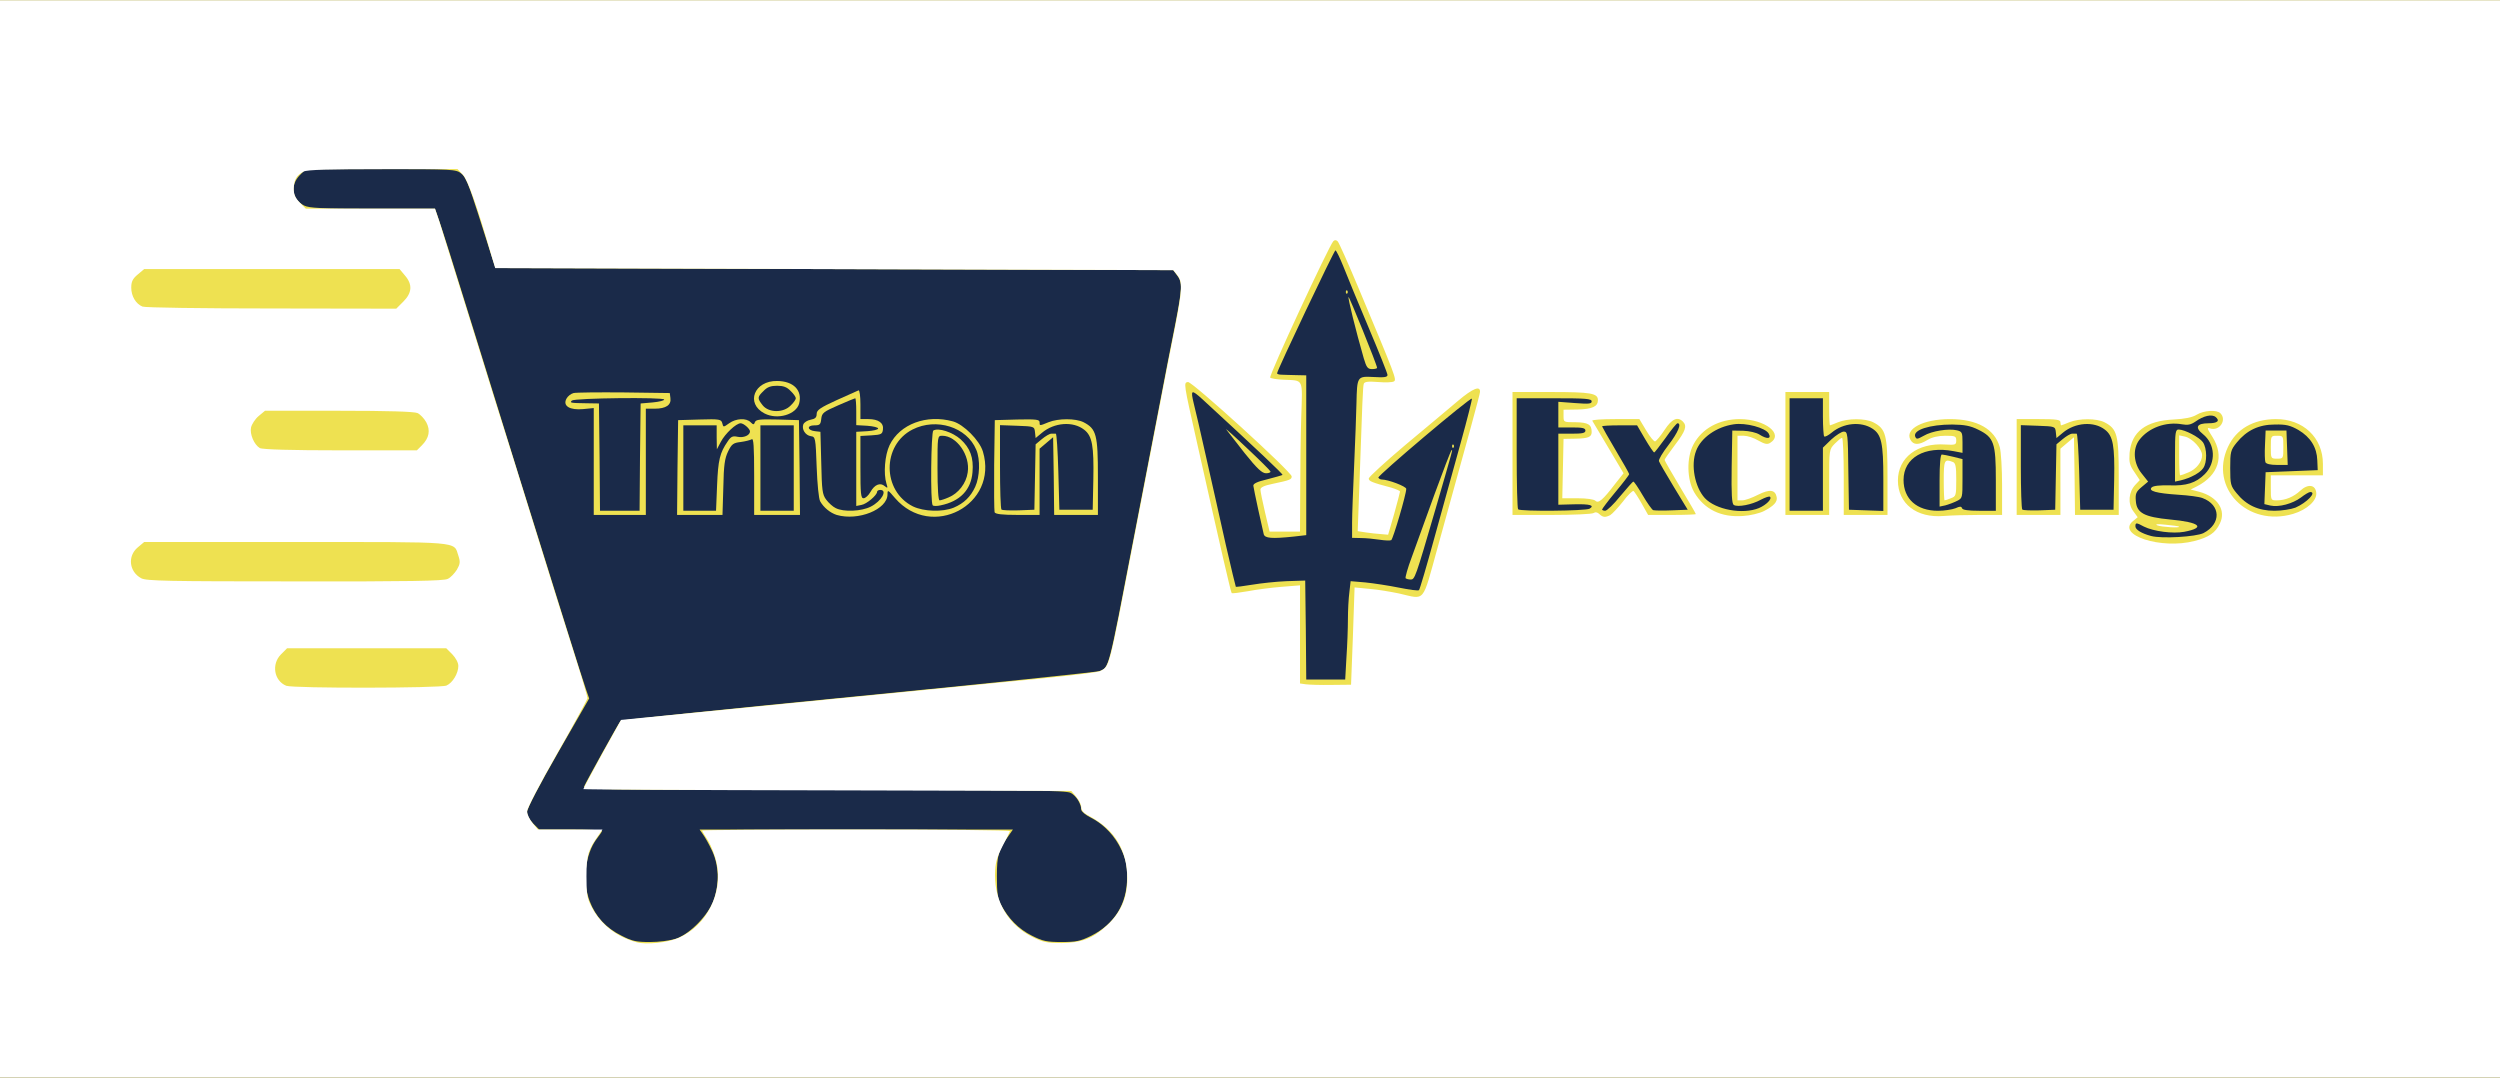 <!DOCTYPE svg PUBLIC "-//W3C//DTD SVG 20010904//EN" "http://www.w3.org/TR/2001/REC-SVG-20010904/DTD/svg10.dtd">
<svg version="1.0" xmlns="http://www.w3.org/2000/svg" width="1800px" height="776px" viewBox="0 0 12000 5170" preserveAspectRatio="xMidYMid meet">
<rect x="0" y="0" width="12000" height="5170" fill="#808080" stroke="none"/>
<g id="layer101" fill="#1a2a49" stroke="none">
 <path d="M0 2585 l0 -2585 6000 0 6000 0 0 2585 0 2585 -6000 0 -6000 0 0 -2585z"/>
 </g>
<g id="layer102" fill="#eee151" stroke="none">
 <path d="M0 2585 l0 -2585 6000 0 6000 0 0 2585 0 2585 -6000 0 -6000 0 0 -2585z m3245 1919 c67 -23 154 -112 180 -184 29 -80 26 -170 -8 -240 -14 -30 -34 -65 -43 -77 l-16 -23 752 0 752 0 -16 23 c-53 74 -61 99 -61 202 0 79 4 107 19 135 37 69 86 118 148 149 53 27 72 31 143 31 71 0 90 -4 143 -30 112 -57 172 -153 172 -280 0 -59 -6 -86 -26 -130 -31 -68 -84 -124 -146 -156 -27 -13 -48 -31 -48 -39 0 -28 -24 -67 -51 -81 -24 -12 -203 -14 -1185 -14 -1078 0 -1156 -1 -1150 -17 8 -20 166 -305 175 -315 3 -4 516 -57 1140 -118 624 -61 1144 -116 1157 -120 48 -19 42 4 164 -630 28 -146 55 -285 60 -310 5 -25 32 -164 60 -310 28 -146 64 -332 81 -415 34 -175 35 -201 9 -235 l-19 -25 -1626 -5 -1627 -5 -13 -40 c-7 -22 -38 -120 -69 -217 -45 -141 -61 -181 -82 -197 -26 -20 -38 -21 -386 -21 l-360 0 -29 29 c-47 48 -38 116 21 146 24 12 81 15 328 15 l300 0 10 28 c6 15 33 99 61 187 27 88 81 261 120 385 38 124 133 430 211 680 196 628 305 977 323 1028 l15 43 -149 259 c-89 155 -149 269 -149 285 0 16 12 38 29 56 l29 29 151 0 c83 0 151 3 151 6 0 3 -12 21 -26 39 -55 73 -70 202 -34 298 28 74 79 130 152 166 52 27 72 31 138 31 45 0 96 -7 125 -16z m3218 -1351 c4 -58 7 -140 7 -182 0 -42 3 -100 7 -130 l6 -53 71 6 c39 4 112 15 161 25 50 10 93 16 96 12 4 -3 37 -116 74 -251 37 -135 94 -339 126 -455 32 -115 56 -211 54 -213 -7 -8 -455 371 -449 379 3 5 10 9 16 9 31 0 118 33 118 45 0 26 -63 240 -72 246 -5 3 -30 2 -56 -2 -26 -4 -66 -8 -89 -8 l-43 -1 0 -72 c0 -40 5 -165 10 -278 5 -113 10 -245 11 -295 3 -131 3 -131 83 -127 50 3 66 1 66 -10 0 -7 -41 -110 -91 -228 -50 -118 -104 -250 -121 -293 -17 -42 -34 -77 -38 -77 -6 0 -280 576 -280 590 0 4 10 7 23 7 12 1 43 1 70 2 l47 1 0 384 0 383 -61 7 c-105 11 -137 8 -143 -11 -7 -27 -48 -216 -50 -233 -1 -10 19 -20 67 -31 38 -10 70 -19 73 -21 3 -4 -119 -119 -383 -362 -55 -50 -59 -48 -43 19 6 22 33 139 60 260 27 121 70 309 94 419 25 109 47 200 48 201 2 1 37 -3 78 -10 41 -7 116 -15 165 -17 l90 -3 3 238 2 237 94 0 93 0 6 -107z m4114 -596 c86 -45 83 -135 -5 -168 -15 -6 -67 -13 -117 -16 -105 -7 -144 -18 -127 -35 8 -8 39 -11 85 -10 81 3 127 -11 170 -54 55 -55 51 -144 -9 -192 -40 -32 -30 -52 27 -52 43 0 56 -12 34 -30 -18 -15 -58 -6 -97 22 -22 15 -37 18 -64 13 -78 -14 -162 17 -206 76 -32 43 -27 112 12 160 l31 39 -31 26 c-27 23 -31 32 -28 67 4 58 41 77 165 89 142 13 173 39 67 59 -54 10 -147 -2 -193 -25 -37 -20 -41 -20 -41 -1 0 16 30 34 75 46 51 14 216 4 252 -14z m-2947 -117 c26 -16 2 -23 -75 -21 l-75 2 0 -170 0 -171 65 0 c51 0 65 -3 65 -15 0 -12 -14 -15 -65 -15 l-65 0 0 -61 0 -62 80 6 c66 5 80 4 80 -8 0 -13 -28 -15 -180 -15 l-180 0 0 263 c0 145 3 267 7 270 10 11 326 8 343 -3z m147 -60 c32 -38 60 -70 63 -70 4 0 24 30 45 66 21 36 44 68 50 71 7 2 46 3 89 1 l77 -3 -67 -110 c-36 -60 -69 -116 -71 -123 -3 -7 18 -42 46 -78 46 -60 64 -104 43 -104 -4 0 -30 31 -57 70 -28 38 -52 70 -55 70 -3 0 -23 -29 -44 -65 l-38 -65 -84 0 c-46 0 -84 2 -84 5 0 2 29 53 65 114 36 60 65 112 65 115 0 4 -29 42 -65 85 -36 43 -65 82 -65 85 0 3 7 6 15 6 8 0 41 -31 72 -70z m666 57 c35 -15 64 -44 53 -54 -3 -4 -23 3 -44 14 -43 24 -111 37 -130 25 -9 -6 -12 -50 -10 -183 l3 -174 53 1 c29 1 63 9 77 18 36 23 59 22 45 -4 -15 -28 -110 -54 -168 -45 -83 12 -158 65 -181 128 -26 68 -6 173 42 226 52 56 182 80 260 48z m307 -139 l0 -151 40 -39 c23 -21 50 -38 60 -38 19 0 20 10 22 188 l3 187 83 3 82 3 0 -156 c0 -169 -9 -211 -52 -239 -55 -36 -140 -28 -196 19 -16 13 -32 22 -36 18 -3 -3 -6 -46 -6 -95 l0 -88 -80 0 -80 0 0 270 0 270 80 0 80 0 0 -152z m636 140 c22 -10 28 -10 32 0 2 8 29 12 83 12 l79 0 0 -147 c0 -179 -9 -205 -84 -242 -38 -19 -65 -24 -125 -25 -108 0 -190 26 -178 58 6 14 10 13 41 -4 38 -23 120 -36 160 -26 24 6 26 11 26 57 l0 51 -42 -8 c-140 -27 -241 32 -241 138 0 91 63 148 165 148 31 0 69 -6 84 -12z m482 -150 l3 -157 30 -25 c17 -14 37 -26 45 -26 8 0 17 0 22 0 4 0 9 82 12 182 l5 183 80 0 80 0 3 -145 c3 -161 -5 -209 -44 -239 -53 -42 -144 -35 -203 15 l-30 25 -3 -28 c-3 -28 -4 -28 -85 -31 l-83 -3 0 199 c0 109 3 202 7 206 4 4 41 5 83 4 l75 -3 3 -157z m1150 147 c55 -24 104 -75 71 -75 -6 0 -26 12 -44 26 -40 30 -106 48 -147 39 l-29 -7 3 -76 3 -77 125 -5 125 -5 -2 -47 c-2 -62 -32 -111 -91 -146 -39 -22 -59 -27 -112 -26 -78 0 -136 28 -184 87 -29 36 -31 44 -31 122 0 78 2 86 31 121 46 57 104 84 181 84 35 0 80 -7 101 -15z"/>
 <path d="M4016 2470 c-31 -10 -62 -35 -79 -65 -7 -11 -14 -83 -17 -165 -5 -141 -6 -145 -28 -148 -26 -4 -45 -33 -36 -57 4 -9 19 -19 35 -22 22 -4 29 -11 29 -28 0 -18 17 -30 96 -66 53 -24 101 -45 105 -47 5 -2 9 28 9 67 l0 71 38 0 c49 0 75 19 70 51 -3 21 -8 24 -55 27 l-53 3 0 150 c0 128 2 149 15 149 9 0 24 -14 33 -30 20 -36 47 -47 69 -28 14 11 15 10 8 -12 -15 -48 -8 -137 15 -185 49 -101 177 -149 304 -114 51 14 128 91 144 145 76 256 -247 426 -422 223 -34 -40 -36 -41 -36 -18 0 73 -141 129 -244 99z m164 -40 c51 -26 82 -80 45 -80 -8 0 -15 4 -15 9 0 16 -50 59 -75 63 l-25 5 0 -178 0 -178 53 -3 c28 -2 52 -7 52 -13 0 -5 -24 -11 -52 -13 l-53 -3 0 -65 c0 -35 -2 -64 -5 -64 -2 0 -39 15 -82 34 -71 31 -78 37 -81 65 -3 27 -7 31 -33 31 -38 0 -34 24 3 28 l26 3 4 149 c3 132 5 152 24 177 11 15 32 34 45 40 38 20 124 16 169 -7z m398 5 c49 -21 81 -52 103 -100 22 -47 25 -132 5 -178 -45 -109 -192 -155 -306 -97 -147 75 -146 295 2 369 52 25 142 28 196 6z"/>
 <path d="M4477 2424 c-12 -12 -8 -352 3 -359 24 -15 93 8 131 42 46 42 63 88 57 158 -7 85 -60 140 -153 159 -17 4 -34 4 -38 0z m76 -38 c47 -19 85 -68 92 -120 13 -82 -53 -176 -122 -176 -23 0 -23 1 -23 155 0 100 4 155 10 155 6 0 25 -6 43 -14z"/>
 <path d="M2850 2214 l0 -257 -51 5 c-64 6 -99 -15 -80 -50 6 -12 22 -24 34 -27 12 -3 121 -4 242 -3 l220 3 3 24 c5 33 -21 51 -75 51 l-43 0 0 255 0 255 -125 0 -125 0 0 -256z m222 -21 l3 -258 58 -5 c31 -3 56 -9 55 -14 -4 -12 -430 -7 -443 5 -11 11 -7 12 70 13 l60 1 3 258 2 257 95 0 95 0 2 -257z"/>
 <path d="M3252 2243 l3 -228 103 -3 c97 -3 104 -1 109 18 5 20 5 20 33 0 33 -24 83 -26 103 -5 13 13 16 13 21 -1 5 -12 24 -14 108 -12 l103 3 3 228 2 227 -110 0 -110 0 0 -186 c0 -146 -3 -184 -12 -177 -7 4 -31 10 -53 13 -35 4 -43 10 -60 45 -16 33 -21 64 -23 173 l-4 132 -109 0 -109 0 2 -227z m190 85 c5 -122 13 -156 51 -211 16 -24 24 -27 48 -22 28 6 59 -7 59 -26 0 -12 -30 -39 -45 -39 -21 0 -74 49 -95 89 l-19 36 -1 -57 0 -58 -80 0 -80 0 0 205 0 205 79 0 78 0 5 -122z m368 -83 l0 -205 -80 0 -80 0 0 205 0 205 80 0 80 0 0 -205z"/>
 <path d="M4774 2457 c-2 -7 -3 -109 -2 -227 l3 -215 108 -3 c91 -2 107 0 107 13 0 18 -1 18 43 0 47 -19 130 -19 168 0 62 32 69 60 69 263 l0 182 -105 0 -105 0 -2 -186 -3 -187 -32 27 -33 28 0 159 0 159 -105 0 c-76 0 -107 -4 -111 -13z m194 -169 l3 -157 30 -25 c17 -14 37 -26 45 -26 8 0 17 0 22 0 4 0 9 82 12 182 l5 183 80 0 80 0 3 -145 c3 -161 -5 -209 -44 -239 -53 -42 -144 -35 -203 15 l-30 25 -3 -28 c-3 -28 -4 -28 -85 -31 l-83 -3 0 199 c0 109 3 202 7 206 4 4 41 5 83 4 l75 -3 3 -157z"/>
 <path d="M3670 1983 c-93 -48 -50 -158 61 -156 78 1 121 45 105 108 -14 53 -104 80 -166 48z m125 -38 c14 -13 25 -29 25 -35 0 -6 -11 -22 -25 -35 -18 -19 -35 -25 -65 -25 -30 0 -47 6 -65 25 -30 29 -31 35 -4 69 29 36 99 37 134 1z"/>
 <path d="M6747 2774 c-3 -3 10 -50 30 -103 19 -53 68 -188 109 -301 41 -112 77 -206 81 -210 7 -6 10 -16 -76 280 -98 336 -100 340 -120 340 -10 0 -20 -3 -24 -6z"/>
 <path d="M5974 2173 c-42 -54 -82 -105 -88 -113 -6 -8 39 32 99 89 61 57 112 108 113 112 2 5 -7 9 -21 9 -19 0 -42 -21 -103 -97z"/>
 <path d="M6970 2140 c0 -7 3 -10 7 -7 3 4 3 10 0 14 -4 3 -7 0 -7 -7z"/>
 <path d="M6546 1718 c-38 -132 -77 -290 -73 -294 3 -4 137 326 137 340 0 3 -11 6 -24 6 -21 0 -27 -8 -40 -52z"/>
 <path d="M6460 1400 c0 -7 3 -10 7 -7 3 4 3 10 0 14 -4 3 -7 0 -7 -7z"/>
 <path d="M10440 2185 c0 -112 2 -125 18 -125 30 1 99 37 116 61 20 29 21 98 1 125 -15 22 -61 47 -107 58 l-28 6 0 -125z"/>
 <path d="M9310 2305 c0 -81 4 -125 11 -125 5 0 30 5 55 11 l44 11 0 94 c0 92 0 94 -27 107 -16 8 -40 17 -55 21 l-28 6 0 -125z"/>
 <path d="M10874 2217 c-3 -8 -4 -45 -2 -83 l3 -69 50 0 50 0 3 83 3 82 -51 0 c-33 0 -52 -5 -56 -13z"/>
 </g>
<g id="layer103" fill="#ffffff" stroke="none">
 <path d="M0 2585 l0 -2585 6000 0 6000 0 0 2585 0 2585 -6000 0 -6000 0 0 -2585z m3258 1915 c134 -59 213 -215 182 -359 -7 -34 -26 -82 -41 -107 -16 -24 -29 -47 -29 -49 0 -3 333 -5 741 -5 407 0 739 3 737 8 -1 4 -18 37 -37 74 -28 56 -34 80 -35 135 -1 132 66 243 182 300 48 24 69 28 137 28 96 -1 151 -22 219 -85 66 -61 97 -133 97 -223 0 -135 -59 -235 -178 -299 -31 -16 -43 -29 -43 -45 0 -12 -11 -35 -24 -50 l-24 -28 -1171 -3 c-644 -1 -1171 -4 -1171 -6 0 -3 41 -78 90 -168 l91 -164 122 -12 c469 -46 1584 -156 1906 -188 140 -14 262 -29 271 -34 47 -25 41 -1 160 -620 28 -146 55 -285 60 -310 5 -25 32 -164 60 -310 28 -146 64 -332 81 -415 34 -176 36 -214 10 -246 l-19 -24 -1628 -5 -1627 -5 -18 -60 c-68 -235 -113 -362 -137 -388 l-26 -27 -359 0 c-253 0 -365 3 -380 12 -34 18 -46 40 -47 81 0 29 7 45 29 68 l29 29 310 0 310 0 21 62 c21 66 70 224 191 613 39 127 93 300 120 385 27 85 81 259 120 385 117 376 168 540 226 722 30 94 54 176 54 182 0 6 -65 125 -145 265 -83 145 -145 264 -145 279 0 14 12 39 26 56 l26 31 155 0 155 0 -16 23 c-53 74 -61 99 -61 202 0 89 3 106 27 151 43 81 118 139 213 165 47 13 151 2 203 -21z m-1115 -1211 c30 -13 57 -59 57 -94 0 -16 -12 -38 -29 -56 l-29 -29 -382 0 -382 0 -29 29 c-47 47 -34 127 25 151 32 13 740 12 769 -1z m4351 -238 l8 -233 72 7 c39 3 103 14 141 22 129 29 110 52 186 -222 148 -533 202 -731 203 -745 2 -32 -34 -18 -105 42 -41 35 -155 130 -252 211 -97 82 -177 155 -177 162 0 13 14 19 108 44 23 7 42 15 42 19 0 4 -13 52 -28 107 l-29 100 -34 -3 c-19 -1 -52 -5 -73 -8 l-39 -6 7 -192 c15 -434 18 -502 22 -515 3 -10 19 -13 68 -9 35 3 70 2 77 -3 14 -8 7 -26 -170 -448 -49 -117 -94 -218 -100 -224 -7 -7 -14 -8 -21 -1 -20 20 -311 647 -303 655 4 4 33 9 63 10 99 5 92 -11 86 178 -3 91 -5 253 -5 359 l-1 192 -73 0 -73 0 -22 -93 c-12 -51 -22 -100 -22 -109 0 -10 18 -19 58 -27 85 -18 92 -21 92 -36 0 -21 -479 -457 -498 -453 -21 4 -22 0 44 293 121 540 162 716 166 720 2 3 38 -2 79 -9 41 -8 113 -17 162 -21 l87 -7 0 235 0 236 28 4 c15 2 70 4 122 3 l95 -1 9 -234z m-4345 -274 c14 -6 33 -27 44 -44 16 -28 17 -38 7 -68 -23 -69 23 -65 -781 -65 l-727 0 -31 26 c-50 42 -41 117 17 148 23 13 130 15 737 15 545 1 716 -2 734 -12z m8385 -182 c69 -18 100 -39 121 -83 32 -64 -10 -129 -98 -153 l-42 -11 30 -15 c104 -53 133 -145 75 -237 -27 -42 -28 -47 -11 -41 45 14 81 -41 49 -73 -18 -18 -79 -14 -114 7 -21 13 -56 20 -110 23 -134 6 -203 59 -212 161 -3 44 0 58 23 91 l26 39 -21 22 c-33 35 -37 90 -11 126 l22 30 -22 18 c-83 67 134 138 295 96z m-2805 -124 c10 -6 37 -35 61 -65 23 -31 46 -53 51 -51 4 3 22 30 39 60 l31 55 115 0 c63 0 114 -2 114 -4 0 -3 -34 -61 -75 -129 -41 -69 -75 -128 -75 -131 0 -4 23 -36 50 -72 51 -67 59 -91 38 -112 -26 -26 -53 -13 -88 40 -19 29 -40 53 -45 55 -6 2 -25 -22 -43 -52 l-33 -55 -115 0 c-63 0 -113 3 -111 8 2 4 37 62 77 129 l73 123 -42 53 c-58 76 -79 93 -93 79 -7 -7 -42 -12 -85 -12 l-74 0 3 -142 3 -143 56 -1 c63 -1 79 -8 79 -32 0 -36 -17 -46 -77 -47 -58 0 -58 0 -58 -30 l0 -30 68 -1 c70 -2 97 -14 97 -45 0 -33 -33 -39 -224 -39 l-186 0 0 295 0 295 188 0 c103 0 193 -4 201 -9 9 -6 19 -4 28 5 17 16 28 17 52 5z m739 -20 c46 -24 65 -44 60 -67 -7 -35 -33 -39 -89 -11 -29 15 -63 27 -76 27 l-23 0 0 -155 0 -155 31 0 c16 0 48 10 69 23 31 17 43 20 57 11 67 -42 -24 -113 -145 -114 -100 0 -183 45 -224 123 -33 63 -31 167 4 228 49 83 130 122 235 114 34 -2 80 -13 101 -24z m1035 19 l107 0 0 -142 c0 -79 -5 -161 -11 -183 -24 -87 -108 -135 -239 -135 -128 0 -218 47 -190 99 14 26 40 27 82 1 22 -13 51 -20 86 -20 47 0 52 2 52 23 0 20 -4 22 -53 19 -133 -9 -227 63 -227 173 0 111 90 181 220 170 36 -3 113 -5 173 -5z m1504 -5 c67 -20 116 -65 111 -102 -4 -39 -41 -43 -77 -9 -31 29 -71 46 -112 46 -29 0 -29 0 -29 -60 l0 -60 125 0 125 0 0 -55 c0 -126 -95 -216 -227 -215 -108 1 -189 48 -229 134 -91 196 94 386 313 321z m-2227 -152 c0 -157 0 -157 27 -185 15 -15 30 -28 35 -28 4 0 8 83 8 185 l0 185 105 0 105 0 0 -182 c0 -203 -7 -231 -69 -263 -38 -19 -121 -19 -168 0 -19 8 -37 15 -39 15 -2 0 -4 -36 -4 -80 l0 -80 -105 0 -105 0 0 295 0 295 105 0 105 0 0 -157z m1110 -2 l0 -159 33 -28 32 -27 3 187 2 186 105 0 105 0 0 -182 c0 -203 -7 -231 -69 -263 -38 -19 -121 -19 -168 0 -19 8 -37 15 -39 15 -2 0 -4 -7 -4 -15 0 -12 -18 -15 -105 -15 l-105 0 0 230 0 230 105 0 105 0 0 -159z m-7865 -175 c35 -35 42 -72 21 -111 -10 -18 -29 -38 -42 -44 -17 -7 -139 -11 -379 -11 l-353 0 -30 25 c-17 14 -33 39 -37 55 -7 32 15 83 42 99 11 7 155 11 386 11 l368 0 24 -24z m-89 -690 c42 -42 45 -82 8 -125 l-26 -31 -613 0 -613 0 -31 26 c-24 20 -31 34 -31 63 0 41 22 78 54 91 11 5 290 9 619 9 l599 1 34 -34z"/>
 <path d="M10355 2520 c-13 -6 2 -7 40 -3 33 3 62 7 64 9 9 8 -85 2 -104 -6z"/>
 <path d="M10460 2184 l0 -96 28 6 c35 8 82 59 82 89 0 32 -27 67 -66 83 -18 8 -36 14 -39 14 -3 0 -5 -43 -5 -96z"/>
 <path d="M9330 2305 c0 -99 3 -105 44 -89 13 5 16 22 16 85 0 76 -1 80 -26 89 -14 6 -27 10 -30 10 -2 0 -4 -43 -4 -95z"/>
 <path d="M10900 2145 c0 -54 0 -55 30 -55 30 0 30 1 30 55 0 54 0 55 -30 55 -30 0 -30 -1 -30 -55z"/>
 </g>

</svg>